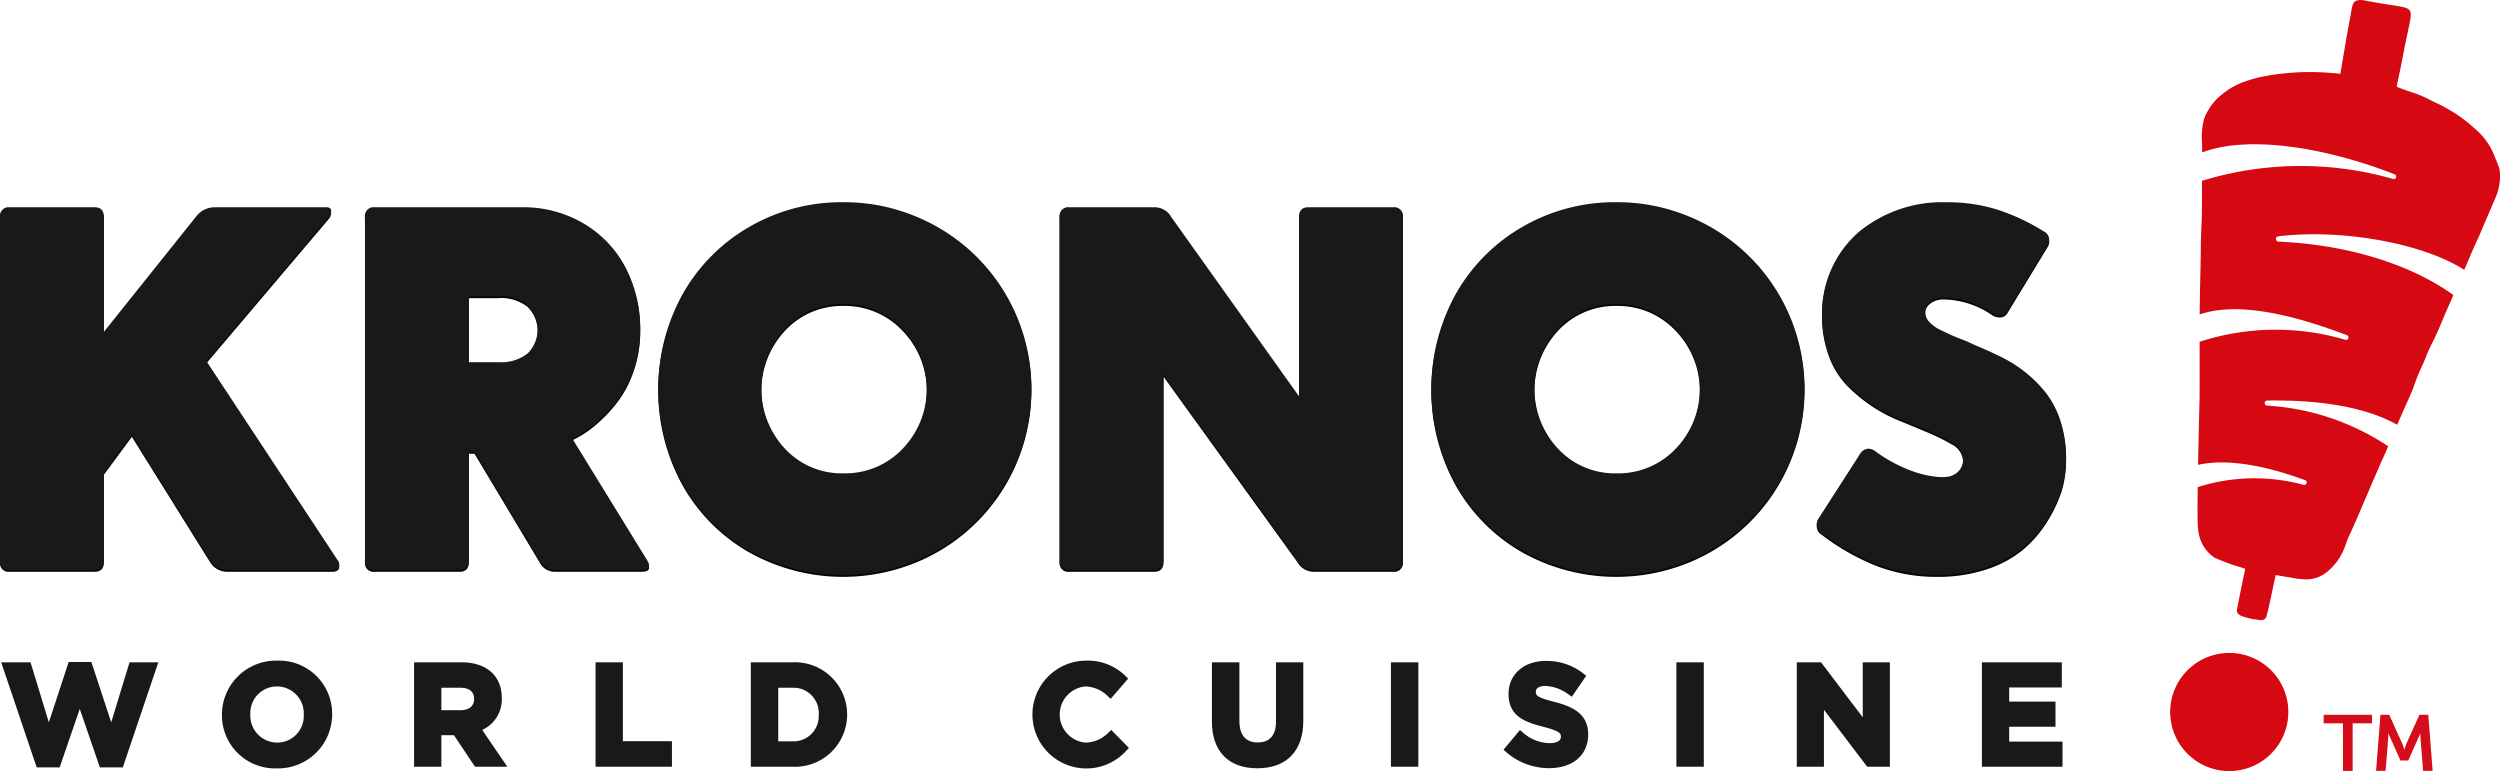 <?xml version="1.0" encoding="UTF-8"?> <svg xmlns="http://www.w3.org/2000/svg" xmlns:xlink="http://www.w3.org/1999/xlink" width="238" height="73.405" viewBox="0 0 238 73.405"><defs><clipPath id="clip-path"><rect width="238" height="73.405" fill="none"></rect></clipPath></defs><g id="Component_1" data-name="Component 1" clip-path="url(#clip-path)"><g id="Group_183" data-name="Group 183" transform="translate(0 19.435)"><path id="Path_187" data-name="Path 187" d="M82.425,100.754H72.459a1.923,1.923,0,0,1-1.679-.938L63.348,87.905l-2.66,3.611v8.3q0,.939-.887.938H51.732a.828.828,0,0,1-.936-.938V67.173a.829.829,0,0,1,.936-.939H59.8q.887,0,.887.939V78.1L69.46,67.125a2.245,2.245,0,0,1,1.823-.891H81.849q.407,0,.468.265a.9.9,0,0,1-.228.674L70.454,80.895,82.928,99.816a.657.657,0,0,1,.12.674Q82.9,100.755,82.425,100.754Z" transform="translate(-50.796 -65.753)" fill="#070707"></path><path id="Path_188" data-name="Path 188" d="M133.458,88.237l7.124,11.579q.575.939-.5.938h-8.162a1.645,1.645,0,0,1-1.584-.938l-6.174-10.3h-.534v10.3q0,.939-.888.938h-8.068a.828.828,0,0,1-.936-.938V67.173a.828.828,0,0,1,.936-.939h13.967a11.258,11.258,0,0,1,5.986,1.589,10.507,10.507,0,0,1,3.958,4.225,12.574,12.574,0,0,1,1.355,5.838,11.343,11.343,0,0,1-.659,3.876,10.32,10.32,0,0,1-1.7,3.094,14.68,14.68,0,0,1-2.075,2.094A9.619,9.619,0,0,1,133.458,88.237Zm-7-13.533h-2.836v6.284h2.836a4.061,4.061,0,0,0,2.766-.839,3.263,3.263,0,0,0,0-4.606A4.061,4.061,0,0,0,126.461,74.7Z" transform="translate(-78.99 -65.753)" fill="#070707"></path><path id="Path_189" data-name="Path 189" d="M265.277,100.754h-7.538a1.811,1.811,0,0,1-1.583-.938L243.423,82.179V99.816q0,.939-.887.938h-8.068a.828.828,0,0,1-.936-.938V67.173a.829.829,0,0,1,.936-.939h8.116a1.812,1.812,0,0,1,1.583.939L256.321,84.23V67.173q0-.939.887-.939h8.068a.829.829,0,0,1,.936.939V99.816A.829.829,0,0,1,265.277,100.754Z" transform="translate(-132.657 -65.753)" fill="#070707"></path><path id="Path_190" data-name="Path 190" d="M315.266,65.365a17.737,17.737,0,0,1,6.957,1.384,17.7,17.7,0,0,1,0,32.715,18.324,18.324,0,0,1-15.917-.939,16.851,16.851,0,0,1-6.357-6.392,18.663,18.663,0,0,1,0-18.006,17.031,17.031,0,0,1,6.357-6.415A17.518,17.518,0,0,1,315.266,65.365ZM309.69,88.823a7.386,7.386,0,0,0,5.586,2.356,7.544,7.544,0,0,0,5.635-2.356,8.218,8.218,0,0,0-.01-11.389,7.525,7.525,0,0,0-5.625-2.376,7.385,7.385,0,0,0-5.577,2.365,8.363,8.363,0,0,0-.01,11.4Z" transform="translate(-161.373 -65.365)" fill="#070707"></path><path id="Path_191" data-name="Path 191" d="M181.943,65.365a17.741,17.741,0,0,1,6.957,1.384,17.7,17.7,0,0,1,0,32.715,18.324,18.324,0,0,1-15.917-.939,16.847,16.847,0,0,1-6.357-6.392,18.659,18.659,0,0,1,0-18.006,17.027,17.027,0,0,1,6.357-6.415A17.515,17.515,0,0,1,181.943,65.365Zm-5.575,23.458a7.386,7.386,0,0,0,5.586,2.356,7.545,7.545,0,0,0,5.636-2.356,8.219,8.219,0,0,0-.01-11.389,7.525,7.525,0,0,0-5.626-2.376,7.383,7.383,0,0,0-5.576,2.365,8.363,8.363,0,0,0-.01,11.4Z" transform="translate(-101.648 -65.365)" fill="#070707"></path><path id="Path_192" data-name="Path 192" d="M386.083,69.458l-3.808,6.259a.8.8,0,0,1-.791.433,1.213,1.213,0,0,1-.648-.192,8.421,8.421,0,0,0-4.691-1.52c-.912,0-1.71.582-1.71,1.256a1.368,1.368,0,0,0,.4,1.083,3.552,3.552,0,0,0,1.2.818,19.048,19.048,0,0,0,1.944.855c.735.281.537.248,1.344.585s1.616.706,2.423,1.107a12.667,12.667,0,0,1,2.315,1.492A11.715,11.715,0,0,1,386,83.621a8.669,8.669,0,0,1,1.343,2.684,11.473,11.473,0,0,1,.5,3.49,10.5,10.5,0,0,1-.408,2.865,13.531,13.531,0,0,1-1.6,3.266,11.028,11.028,0,0,1-2.279,2.492,10.653,10.653,0,0,1-3.407,1.757,14.537,14.537,0,0,1-4.533.674,15.869,15.869,0,0,1-5.818-1.035,22.116,22.116,0,0,1-5.242-2.985.941.941,0,0,1-.312-1.3l4.01-6.24a1,1,0,0,1,.768-.458,1.049,1.049,0,0,1,.648.241,14.21,14.21,0,0,0,3.382,1.841c1.263.49,3.29.889,4.085.405a1.6,1.6,0,0,0,.9-1.462,1.918,1.918,0,0,0-1.084-1.619,19.751,19.751,0,0,0-2.378-1.169q-1.308-.553-2.675-1.107a14.246,14.246,0,0,1-2.675-1.444,14.414,14.414,0,0,1-2.338-1.974,7.942,7.942,0,0,1-1.655-2.78,10.919,10.919,0,0,1-.624-3.792,10.25,10.25,0,0,1,3.534-7.8,12.538,12.538,0,0,1,8.336-2.8,15.864,15.864,0,0,1,4.773.686,20.193,20.193,0,0,1,4.462,2.082A.9.9,0,0,1,386.083,69.458Z" transform="translate(-191.151 -65.365)" fill="#070707"></path></g><g id="Group_184" data-name="Group 184" transform="translate(0 19.25)"><path id="Path_193" data-name="Path 193" d="M82.425,100.421H72.459a1.923,1.923,0,0,1-1.679-.939L63.348,87.572l-2.66,3.611v8.3q0,.939-.887.939H51.732a.829.829,0,0,1-.936-.939V66.84a.829.829,0,0,1,.936-.939H59.8q.887,0,.887.939V77.763L69.46,66.792a2.245,2.245,0,0,1,1.823-.891H81.849q.407,0,.468.265a.9.9,0,0,1-.228.674L70.454,80.562,82.928,99.483a.658.658,0,0,1,.12.674Q82.9,100.422,82.425,100.421Z" transform="translate(-50.796 -65.42)" fill="#1a1818"></path><path id="Path_194" data-name="Path 194" d="M133.458,87.9l7.124,11.579q.575.939-.5.939h-8.162a1.645,1.645,0,0,1-1.584-.939l-6.174-10.3h-.534v10.3q0,.939-.888.939h-8.068a.828.828,0,0,1-.936-.939V66.84a.828.828,0,0,1,.936-.939h13.967a11.258,11.258,0,0,1,5.986,1.589,10.506,10.506,0,0,1,3.958,4.225,12.574,12.574,0,0,1,1.355,5.838,11.345,11.345,0,0,1-.659,3.875,10.32,10.32,0,0,1-1.7,3.094,14.678,14.678,0,0,1-2.075,2.094A9.619,9.619,0,0,1,133.458,87.9Zm-7-13.533h-2.836v6.284h2.836a4.063,4.063,0,0,0,2.766-.839,3.263,3.263,0,0,0,0-4.606A4.06,4.06,0,0,0,126.461,74.371Z" transform="translate(-78.99 -65.42)" fill="#1a1818"></path><path id="Path_195" data-name="Path 195" d="M265.277,100.421h-7.538a1.811,1.811,0,0,1-1.583-.939L243.423,81.846V99.483q0,.939-.887.939h-8.068a.829.829,0,0,1-.936-.939V66.84a.829.829,0,0,1,.936-.939h8.116a1.812,1.812,0,0,1,1.583.939L256.321,83.9V66.84q0-.939.887-.939h8.068a.829.829,0,0,1,.936.939V99.483A.829.829,0,0,1,265.277,100.421Z" transform="translate(-132.657 -65.42)" fill="#1a1818"></path><path id="Path_196" data-name="Path 196" d="M315.266,65.032a17.737,17.737,0,0,1,6.957,1.384,17.7,17.7,0,0,1,0,32.715,18.326,18.326,0,0,1-15.917-.938,16.859,16.859,0,0,1-6.357-6.392,18.663,18.663,0,0,1,0-18.006,17.031,17.031,0,0,1,6.357-6.415A17.518,17.518,0,0,1,315.266,65.032ZM309.69,88.49a7.388,7.388,0,0,0,5.586,2.355,7.545,7.545,0,0,0,5.635-2.355,8.218,8.218,0,0,0-.01-11.39,7.526,7.526,0,0,0-5.625-2.375,7.383,7.383,0,0,0-5.577,2.365,8.363,8.363,0,0,0-.01,11.4Z" transform="translate(-161.373 -65.032)" fill="#1a1818"></path><path id="Path_197" data-name="Path 197" d="M181.943,65.032a17.741,17.741,0,0,1,6.957,1.384,17.7,17.7,0,0,1,0,32.715,18.326,18.326,0,0,1-15.917-.938,16.855,16.855,0,0,1-6.357-6.392,18.659,18.659,0,0,1,0-18.006,17.027,17.027,0,0,1,6.357-6.415A17.515,17.515,0,0,1,181.943,65.032ZM176.368,88.49a7.387,7.387,0,0,0,5.586,2.355,7.547,7.547,0,0,0,5.636-2.355,8.22,8.22,0,0,0-.01-11.39,7.527,7.527,0,0,0-5.626-2.375,7.381,7.381,0,0,0-5.576,2.365,8.363,8.363,0,0,0-.01,11.4Z" transform="translate(-101.648 -65.032)" fill="#1a1818"></path><path id="Path_198" data-name="Path 198" d="M386.083,69.124l-3.808,6.259a.8.8,0,0,1-.791.433,1.214,1.214,0,0,1-.648-.193,8.426,8.426,0,0,0-4.691-1.52c-.912,0-1.71.583-1.71,1.257a1.37,1.37,0,0,0,.4,1.083,3.56,3.56,0,0,0,1.2.818,19.055,19.055,0,0,0,1.944.854c.735.281.537.248,1.344.586s1.616.706,2.423,1.107a12.638,12.638,0,0,1,2.315,1.492A11.712,11.712,0,0,1,386,83.287a8.675,8.675,0,0,1,1.343,2.684,11.475,11.475,0,0,1,.5,3.49,10.5,10.5,0,0,1-.408,2.865,13.541,13.541,0,0,1-1.6,3.266,11.025,11.025,0,0,1-2.279,2.491,10.631,10.631,0,0,1-3.407,1.757,14.537,14.537,0,0,1-4.533.674,15.869,15.869,0,0,1-5.818-1.035,22.136,22.136,0,0,1-5.242-2.985.942.942,0,0,1-.312-1.3l4.01-6.24a1,1,0,0,1,.768-.458,1.051,1.051,0,0,1,.648.24,14.212,14.212,0,0,0,3.382,1.842c1.263.49,3.29.889,4.085.405a1.6,1.6,0,0,0,.9-1.462,1.918,1.918,0,0,0-1.084-1.619,19.755,19.755,0,0,0-2.378-1.169q-1.308-.553-2.675-1.107a14.247,14.247,0,0,1-2.675-1.444,14.419,14.419,0,0,1-2.338-1.974,7.937,7.937,0,0,1-1.655-2.78,10.918,10.918,0,0,1-.624-3.791,10.25,10.25,0,0,1,3.534-7.8,12.538,12.538,0,0,1,8.336-2.8,15.864,15.864,0,0,1,4.773.686,20.168,20.168,0,0,1,4.462,2.082A.9.9,0,0,1,386.083,69.124Z" transform="translate(-191.151 -65.032)" fill="#1a1818"></path></g><path id="Path_199" data-name="Path 199" d="M61.474,149.8l-1.888-5.745H57.423L55.536,149.8l-1.743-5.718H51l3.381,10.005h2.184l1.915-5.568,1.914,5.568h2.185l3.38-10.005h-2.74Z" transform="translate(-50.887 -81.031)" fill="#1a1818"></path><path id="Path_200" data-name="Path 200" d="M94.332,143.816a5.147,5.147,0,0,0-5.26,5.157,5.056,5.056,0,0,0,5.233,5.1,5.147,5.147,0,0,0,5.259-5.157A5.056,5.056,0,0,0,94.332,143.816Zm2.53,5.13v.027a2.533,2.533,0,0,1-2.53,2.645,2.566,2.566,0,0,1-2.556-2.7,2.532,2.532,0,0,1,2.529-2.646A2.559,2.559,0,0,1,96.862,148.946Z" transform="translate(-67.943 -80.923)" fill="#1a1818"></path><path id="Path_201" data-name="Path 201" d="M130.549,147.48c0-2.081-1.457-3.373-3.8-3.373H122.2v9.939H124.8v-3H126l2,3h3.075l-2.389-3.505A3.178,3.178,0,0,0,130.549,147.48Zm-2.635.107v.027c0,.658-.487,1.051-1.3,1.051H124.8v-2.142h1.769C127.185,146.524,127.914,146.708,127.914,147.588Z" transform="translate(-82.781 -81.053)" fill="#1a1818"></path><path id="Path_202" data-name="Path 202" d="M156.1,144.107H153.5v9.938h7.271v-2.431H156.1Z" transform="translate(-96.803 -81.053)" fill="#1a1818"></path><path id="Path_203" data-name="Path 203" d="M184.2,144.107H180.28v9.939H184.2a4.977,4.977,0,1,0,0-9.939Zm2.543,4.969v.027a2.4,2.4,0,0,1-2.543,2.524H182.89v-5.1H184.2A2.412,2.412,0,0,1,186.747,149.076Z" transform="translate(-108.802 -81.053)" fill="#1a1818"></path><path id="Path_204" data-name="Path 204" d="M236.068,150.591a3.118,3.118,0,0,1-2.273,1.027,2.684,2.684,0,0,1,0-5.345,3.169,3.169,0,0,1,2.205.988l.209.191,1.665-1.926-.184-.182a5.124,5.124,0,0,0-3.881-1.528,5.132,5.132,0,1,0,3.956,8.5l.181-.195-1.682-1.705Z" transform="translate(-130.473 -80.923)" fill="#1a1818"></path><path id="Path_205" data-name="Path 205" d="M265.9,149.759c0,1.292-.6,1.976-1.742,1.976-1.44,0-1.742-1.11-1.742-2.042v-5.586H259.8v5.639c0,2.826,1.576,4.447,4.324,4.447,2.782,0,4.376-1.645,4.376-4.513v-5.573H265.9Z" transform="translate(-144.426 -81.053)" fill="#1a1818"></path><rect id="Rectangle_745" data-name="Rectangle 745" width="2.61" height="9.938" transform="translate(132.416 63.054)" fill="#1a1818"></rect><path id="Path_206" data-name="Path 206" d="M314.971,147.775c-1.663-.427-1.811-.594-1.811-.992,0-.328.364-.54.927-.54a4.076,4.076,0,0,1,2.275.875l.227.158,1.371-1.995-.2-.161a5.658,5.658,0,0,0-3.646-1.255c-2.089,0-3.549,1.277-3.549,3.132,0,2.118,1.5,2.674,3.306,3.138,1.561.4,1.677.627,1.677.952,0,.563-.822.607-1.074.607a3.962,3.962,0,0,1-2.616-1.076l-.212-.174-1.562,1.878.2.178a6.207,6.207,0,0,0,4.152,1.572c2.253,0,3.71-1.251,3.71-3.214C318.144,148.878,316.619,148.206,314.971,147.775Z" transform="translate(-166.95 -80.945)" fill="#1a1818"></path><path id="Path_207" data-name="Path 207" d="M366.944,149.342l-3.969-5.235h-2.311v9.938h2.584v-5.422l4.116,5.422h2.163v-9.938h-2.584Z" transform="translate(-189.61 -81.053)" fill="#1a1818"></path><path id="Path_208" data-name="Path 208" d="M395.184,151.655v-1.417h4.409v-2.391h-4.409V146.5h5.011v-2.391h-7.606v9.938h7.672v-2.391Z" transform="translate(-203.91 -81.053)" fill="#1a1818"></path><rect id="Rectangle_746" data-name="Rectangle 746" width="2.61" height="9.938" transform="translate(159.592 63.054)" fill="#1a1818"></rect><g id="Group_185" data-name="Group 185" transform="translate(206.645)"><path id="Path_209" data-name="Path 209" d="M430.738,142.492a5.623,5.623,0,1,0,5.6,5.623A5.613,5.613,0,0,0,430.738,142.492Z" transform="translate(-425.135 -80.332)" fill="#d60812"></path><path id="Path_210" data-name="Path 210" d="M458.5,46.324c-.172-.515-.389-1.015-.595-1.518a6.406,6.406,0,0,0-1.676-2.226,15.659,15.659,0,0,0-1.6-1.285,16.029,16.029,0,0,0-1.467-.88c-.319-.178-.656-.324-.986-.484-.4-.2-.8-.41-1.213-.581s-.871-.308-1.309-.456c-.332-.112-.486-.186-.819-.3,0-.015-.1-.061-.1-.077.089-.472.187-.933.288-1.4.172-.8.315-1.6.474-2.4.142-.71.3-1.417.443-2.127.257-1.282.236-1.491-.976-1.708-.667-.12-1.856-.274-3.183-.536-1.09-.216-1.241.156-1.371.986-.11.71-.205,1.084-.33,1.795-.242,1.387-.476,2.778-.716,4.192a5.1,5.1,0,0,0-.752-.081,23.684,23.684,0,0,0-6.866.381,15.1,15.1,0,0,0-1.763.53,7.3,7.3,0,0,0-2.437,1.616,5.432,5.432,0,0,0-1.157,1.843,6.836,6.836,0,0,0-.184,2.355c0,.047,0,.425,0,.83,4.556-1.713,11.991-.4,18.326,2.083a.234.234,0,0,1-.15.443,31.928,31.928,0,0,0-18.185.178q0,1.58-.011,3.161c0,.3-.095,2.014-.1,3.082-.011,1.515-.058,3.029-.086,4.544-.005.278-.018,1.184-.027,1.932,3.114-1.066,7.741-.413,14.017,1.973a.235.235,0,0,1,.139.292.232.232,0,0,1-.284.152,23.368,23.368,0,0,0-13.876.186c.005,1.746,0,3.492,0,5.238,0,.034-.088,3.289-.146,6.477,2.548-.562,5.982-.081,10.194,1.462a.234.234,0,0,1-.139.446,17.84,17.84,0,0,0-10.089.212c-.027,2.068-.027,3.749.04,3.946a3.562,3.562,0,0,0,1.557,2.772,18.939,18.939,0,0,0,2.526.923c.192.064.307.1.4.133-.279,1.332-.533,2.571-.788,3.895-.068.245.159.507.524.639a6.928,6.928,0,0,0,1.6.334.935.935,0,0,0,.374,0,.543.543,0,0,0,.333-.419c.3-1.108.526-2.388.783-3.508.025-.108.048-.23.072-.343.621.1,1.26.23,1.306.215,1.466.287,2.452.362,3.569-.5a5.4,5.4,0,0,0,1.558-2.027c.179-.381.289-.793.454-1.182.194-.458.417-.9.618-1.359.264-.6,1.7-3.976,1.9-4.424.186-.419.359-.845.545-1.265.17-.385.354-.764.522-1.151.082-.188.159-.378.238-.567a23.385,23.385,0,0,0-11.525-3.871.24.24,0,0,1,.013-.48c5.342-.089,9.587.726,12.37,2.306.22-.53,1.378-3.1,1.45-3.292.162-.421.295-.853.465-1.27.194-.477.421-.942.625-1.416.169-.392.313-.8.491-1.184.244-.532.522-1.048.764-1.581.211-.466.77-1.829.848-2,.24-.535.473-1.072.707-1.61-4.071-2.924-10.061-4.8-16.652-5.081a.254.254,0,0,1-.02-.506c5.867-.725,13.683.6,17.705,3.192.184-.432.374-.862.553-1.3.036-.087.63-1.439.68-1.536.246-.491.442-1.007.659-1.512.415-.964.836-1.926,1.239-2.9a5.9,5.9,0,0,0,.281-1.581A3.8,3.8,0,0,0,458.5,46.324Z" transform="translate(-427.21 -30.282)" fill="#d60812"></path></g><g id="Group_6" data-name="Group 6" transform="translate(221.212 68.047)"><path id="Path_16" data-name="Path 16" d="M453.364,150.227h-1.839v-.813h4.6v.813h-1.84v4.53h-.919Zm3.571-.813h.836l1.258,2.792a3.746,3.746,0,0,1,.17.51h.024a4.941,4.941,0,0,1,.159-.51l1.258-2.792h.847l.412,5.341h-.908l-.254-3.195a2.14,2.14,0,0,1,.011-.364h-.022l-1.149,2.575h-.738l-1.151-2.575h-.023a2.212,2.212,0,0,1,.011.364l-.253,3.195h-.908Z" transform="translate(-451.525 -149.414)" fill="#d50d1b"></path></g></g></svg> 